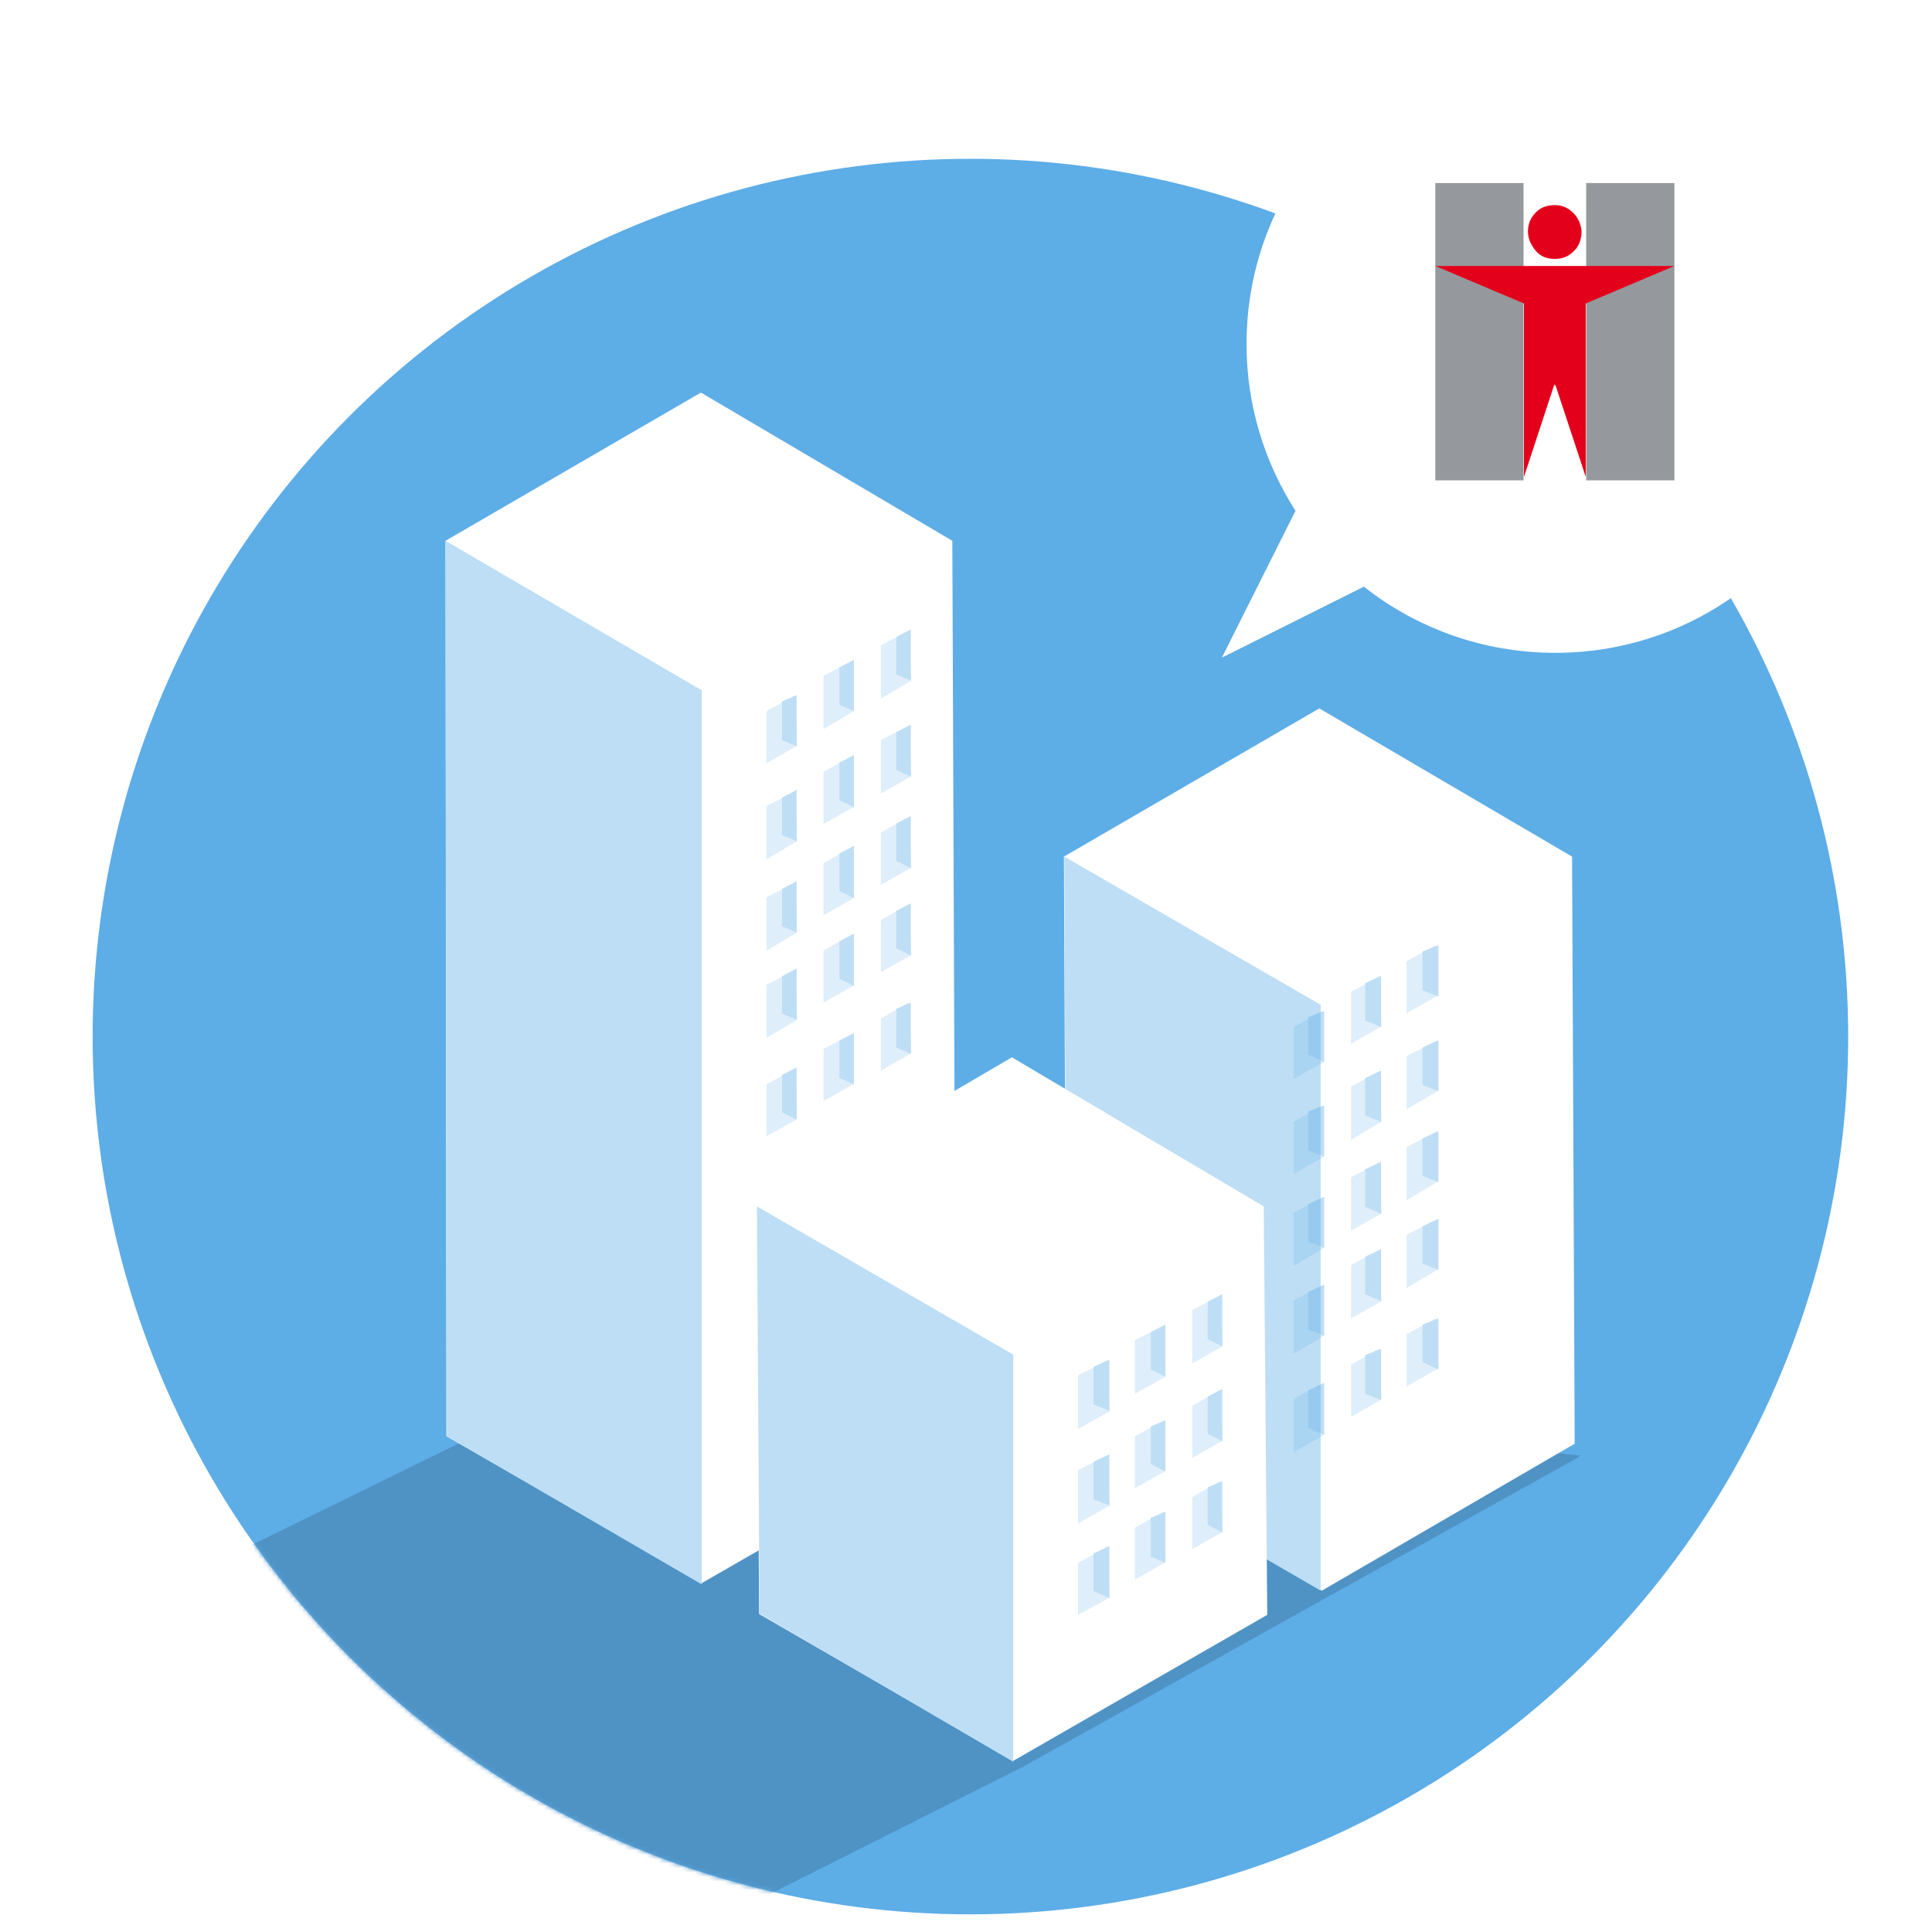 <?xml version="1.0" encoding="utf-8"?>
<!-- Generator: Adobe Illustrator 27.6.1, SVG Export Plug-In . SVG Version: 6.00 Build 0)  -->
<svg version="1.1" id="Layer_1" xmlns="http://www.w3.org/2000/svg" xmlns:xlink="http://www.w3.org/1999/xlink" x="0px" y="0px"
	 viewBox="0 0 438 438" style="enable-background:new 0 0 438 438;" xml:space="preserve">
<style type="text/css">
	.st0{fill:#5DADE7;}
	.st1{fill:#5DADE7;filter:url(#Adobe_OpacityMaskFilter);}
	.st2{mask:url(#mask0_4404_3492_00000111878054998342756530000014549493386445087667_);}
	.st3{fill:#4F93C5;}
	.st4{fill:#FFFFFF;}
	.st5{fill:#BDDEF5;}
	.st6{opacity:0.4;}
	.st7{opacity:0.5;fill:#5DADE7;enable-background:new    ;}
	.st8{fill-rule:evenodd;clip-rule:evenodd;fill:#FFFFFF;}
	.st9{fill:none;}
	.st10{fill:#95989C;}
	.st11{fill:#E3001B;}
</style>
<circle class="st0" cx="220" cy="235" r="199"/>
<defs>
	<filter id="Adobe_OpacityMaskFilter" filterUnits="userSpaceOnUse" x="29" y="311" width="329.5" height="126.5">
		<feColorMatrix  type="matrix" values="1 0 0 0 0  0 1 0 0 0  0 0 1 0 0  0 0 0 1 0"/>
	</filter>
</defs>
<mask maskUnits="userSpaceOnUse" x="29" y="311" width="329.5" height="126.5" id="mask0_4404_3492_00000111878054998342756530000014549493386445087667_">
	<circle class="st1" cx="220" cy="235" r="199"/>
</mask>
<g class="st2">
	<g>
		<g>
			<path class="st3" d="M29,364l75.5-37l72-16l182,19L232,400.5l-73.5,37L29,364z"/>
		</g>
	</g>
</g>
<path class="st4" d="M215.9,122.6l0.8,203.2l-57.6,33.1l-57.9-33.3L101,122.6L158.9,89L215.9,122.6z"/>
<path class="st5" d="M159.1,359.2V156.5L101,122.6l0.3,203L159.1,359.2z"/>
<g class="st6">
	<path class="st7" d="M206,143l-6.3,3.3v12.1l6.9-4.1"/>
	<path class="st0" d="M206.5,154.3v-11.6l-3.3,1.7v8.5L206.5,154.3z"/>
	<path class="st7" d="M193,149.9l-6.3,3.3v12.1l6.9-4.1"/>
	<path class="st0" d="M193.6,161.2v-11.6l-3.3,1.7v8.5L193.6,161.2z"/>
	<path class="st7" d="M180.4,157.6l-6.6,3.6v11.8l6.9-3.9"/>
	<path class="st0" d="M180.6,169.2v-11.6l-3.3,1.4v8.8L180.6,169.2z"/>
</g>
<g class="st6">
	<path class="st7" d="M206,164.5l-6.3,3.3v12.1l6.9-3.9"/>
	<path class="st0" d="M206.5,176.1v-11.8l-3.3,1.7v8.5L206.5,176.1z"/>
	<path class="st7" d="M193,171.4l-6.3,3.6v11.8l6.9-3.9"/>
	<path class="st0" d="M193.6,183v-11.8l-3.3,1.7v8.5L193.6,183z"/>
	<path class="st7" d="M180.4,179.4l-6.6,3.3v12.1l6.9-4.1"/>
	<path class="st0" d="M180.6,190.7v-11.6l-3.3,1.7v8.5L180.6,190.7z"/>
</g>
<g class="st6">
	<path class="st7" d="M206,185.2l-6.3,3.6v11.8l6.9-3.9"/>
	<path class="st0" d="M206.5,196.8v-11.8l-3.3,1.7v8.5L206.5,196.8z"/>
	<path class="st7" d="M193,192.1l-6.3,3.6v11.8l6.9-3.9"/>
	<path class="st0" d="M193.6,203.6v-11.8l-3.3,1.7v8.5L193.6,203.6z"/>
	<path class="st7" d="M180.4,200.1l-6.6,3.3v12.1l6.9-4.1"/>
	<path class="st0" d="M180.6,211.4v-11.6l-3.3,1.7v8.5L180.6,211.4z"/>
</g>
<g class="st6">
	<path class="st7" d="M206,205l-6.3,3.6v11.8l6.9-3.9"/>
	<path class="st0" d="M206.5,216.6v-11.8l-3.3,1.7v8.5L206.5,216.6z"/>
	<path class="st7" d="M193,211.9l-6.3,3.6v11.8l6.9-3.9"/>
	<path class="st0" d="M193.6,223.5v-11.8l-3.3,1.7v8.5L193.6,223.5z"/>
	<path class="st7" d="M180.4,219.9l-6.6,3.3v12.1l6.9-4.1"/>
	<path class="st0" d="M180.6,231.2v-11.6l-3.3,1.7v8.5L180.6,231.2z"/>
</g>
<g class="st6">
	<path class="st7" d="M206,227.3l-6.3,3.6v11.8l6.9-3.9"/>
	<path class="st0" d="M206.5,238.9v-11.6l-3.3,1.4v8.8L206.5,238.9z"/>
	<path class="st7" d="M193,234.5l-6.3,3.3v11.8l6.9-3.9"/>
	<path class="st0" d="M193.6,245.8v-11.6l-3.3,1.7v8.5L193.6,245.8z"/>
	<path class="st7" d="M180.4,242.2l-6.6,3.6v11.8l6.9-3.9"/>
	<path class="st0" d="M180.6,253.8v-11.8l-3.3,1.7v8.5L180.6,253.8z"/>
</g>
<path class="st4" d="M356.4,194.2l0.6,133.1l-57.3,33.3l-57.9-33.3l-0.6-133.1l57.9-33.6L356.4,194.2z"/>
<path class="st5" d="M299.4,360.6V227.8l-58.1-33.6l0.6,133.1L299.4,360.6z"/>
<g class="st6">
	<path class="st7" d="M325.5,214.3l-6.6,3.6v11.8l6.9-3.9"/>
	<path class="st0" d="M326.1,225.9v-11.6l-3.6,1.4v8.8L326.1,225.9z"/>
	<path class="st7" d="M312.6,221.5l-6.3,3.3v11.8l6.9-3.9"/>
	<path class="st0" d="M313.1,232.8v-11.6l-3.6,1.7v8.5L313.1,232.8z"/>
	<path class="st7" d="M299.6,229.2l-6.3,3.6v11.8l6.9-3.9"/>
	<path class="st0" d="M300.2,240.8v-11.6l-3.6,1.4v8.5L300.2,240.8z"/>
</g>
<g class="st6">
	<path class="st7" d="M325.5,236.1l-6.6,3.3v12.1l6.9-4.1"/>
	<path class="st0" d="M326.1,247.4v-11.6l-3.6,1.7v8.5L326.1,247.4z"/>
	<path class="st7" d="M312.6,243l-6.3,3.3v12.1l6.9-4.1"/>
	<path class="st0" d="M313.1,254.3v-11.6l-3.6,1.7v8.5L313.1,254.3z"/>
	<path class="st7" d="M299.6,250.7l-6.3,3.6v11.8l6.9-3.9"/>
	<path class="st0" d="M300.2,262.2v-11.6l-3.6,1.4v8.8L300.2,262.2z"/>
</g>
<g class="st6">
	<path class="st7" d="M325.5,256.7l-6.6,3.3v12.1l6.9-4.1"/>
	<path class="st0" d="M326.1,268v-11.6l-3.6,1.7v8.5L326.1,268z"/>
	<path class="st7" d="M312.6,263.6l-6.3,3.3v12.1l6.9-3.9"/>
	<path class="st0" d="M313.1,275.2v-11.8l-3.6,1.7v8.5L313.1,275.2z"/>
	<path class="st7" d="M299.6,271.6l-6.3,3.3V287l6.9-4.1"/>
	<path class="st0" d="M300.2,282.9v-11.6l-3.6,1.7v8.5L300.2,282.9z"/>
</g>
<g class="st6">
	<path class="st7" d="M325.5,276.6l-6.6,3.3V292l6.9-4.1"/>
	<path class="st0" d="M326.1,287.9v-11.6l-3.6,1.7v8.5L326.1,287.9z"/>
	<path class="st7" d="M312.6,283.5l-6.3,3.3v12.1l6.9-3.9"/>
	<path class="st0" d="M313.1,295v-11.8l-3.6,1.7v8.5L313.1,295z"/>
	<path class="st7" d="M299.6,291.5l-6.3,3.3v12.1l6.9-4.1"/>
	<path class="st0" d="M300.2,302.8v-11.6l-3.6,1.7v8.5L300.2,302.8z"/>
</g>
<g class="st6">
	<path class="st7" d="M325.5,298.9l-6.6,3.6v11.8l6.9-3.9"/>
	<path class="st0" d="M326.1,310.5v-11.6l-3.6,1.4v8.5L326.1,310.5z"/>
	<path class="st7" d="M312.6,305.8l-6.3,3.6v11.8l6.9-3.9"/>
	<path class="st0" d="M313.1,317.4v-11.6l-3.6,1.4v8.8L313.1,317.4z"/>
	<path class="st7" d="M299.6,313.8l-6.3,3.3v12.1l6.9-3.9"/>
	<path class="st0" d="M300.2,325.3v-11.8l-3.6,1.7v8.5L300.2,325.3z"/>
</g>
<path class="st4" d="M286.5,273.5l0.8,92.6l-57.6,33.1l-57.6-33.3l-0.6-92.3l57.9-33.9L286.5,273.5z"/>
<path class="st5" d="M229.7,399.4v-92.3l-58.1-33.6l0.6,92.3L229.7,399.4z"/>
<g class="st6">
	<path class="st7" d="M276.6,293.7l-6.3,3.3v12.1l6.9-3.9"/>
	<path class="st0" d="M277.1,305.2v-11.8l-3.3,1.7v8.5L277.1,305.2z"/>
	<path class="st7" d="M263.9,300.5l-6.6,3.3V316l6.9-3.9"/>
	<path class="st0" d="M264.2,312.1v-11.8l-3.3,1.7v8.5L264.2,312.1z"/>
	<path class="st7" d="M251,308.5l-6.6,3.3V324l7.2-4.1"/>
	<path class="st0" d="M251.5,319.8v-11.6l-3.6,1.7v8.5L251.5,319.8z"/>
</g>
<g class="st6">
	<path class="st7" d="M276.6,315.1l-6.3,3.6v11.8l6.9-3.9"/>
	<path class="st0" d="M277.1,326.7v-11.8l-3.3,1.7v8.5L277.1,326.7z"/>
	<path class="st7" d="M263.9,322l-6.6,3.6v11.8l6.9-3.9"/>
	<path class="st0" d="M264.2,333.6V322l-3.3,1.4v8.5L264.2,333.6z"/>
	<path class="st7" d="M251,330l-6.6,3.3v12.1l7.2-4.1"/>
	<path class="st0" d="M251.5,341.3v-11.6l-3.6,1.7v8.5L251.5,341.3z"/>
</g>
<g class="st6">
	<path class="st7" d="M276.6,335.8l-6.3,3.6v11.8l6.9-3.9"/>
	<path class="st0" d="M277.1,347.4v-11.6l-3.3,1.4v8.5L277.1,347.4z"/>
	<path class="st7" d="M263.9,342.7l-6.6,3.6v11.8l6.9-3.9"/>
	<path class="st0" d="M264.2,354.3v-11.6l-3.3,1.4v8.8L264.2,354.3z"/>
	<path class="st7" d="M251,350.7l-6.6,3.6v11.8l7.2-3.9"/>
	<path class="st0" d="M251.5,362.3v-11.8l-3.6,1.7v8.5L251.5,362.3z"/>
</g>
<g>
	<path class="st8" d="M352.6,148c38.7,0,70-31.3,70-70c0-38.7-31.3-70-70-70s-70,31.3-70,70c0,13.9,4.1,26.9,11.1,37.8L277,149.1
		l32.2-16.1C321.1,142.4,336.2,148,352.6,148z"/>
</g>
<rect x="321.5" y="33.6" class="st9" width="60" height="73"/>
<path class="st10" d="M379.6,41.5h-20v67.4h20V41.5z"/>
<path class="st10" d="M345.4,41.5h-20v67.4h20V41.5z"/>
<path class="st11" d="M352.5,58.7c1.2,0,2.4-0.3,3.4-1s1.8-1.7,2.2-2.7c0.4-1.1,0.6-2.4,0.3-3.6s-0.8-2.2-1.7-3.1
	c-0.9-0.9-1.9-1.5-3.1-1.7c-1.1-0.2-2.4-0.1-3.5,0.3c-1.1,0.4-2,1.2-2.7,2.2s-1,2.2-1,3.4c0,1.6,0.7,3.1,1.8,4.4
	S350.8,58.7,352.5,58.7z"/>
<path class="st11" d="M352.5,60.3v27.2l0.1-0.3l6.9,20.9V68.8l20.1-8.5H352.5z"/>
<path class="st11" d="M352.5,60.3v27.2l-0.1-0.4l-6.9,21V68.8l-20.1-8.5H352.5z"/>
</svg>

